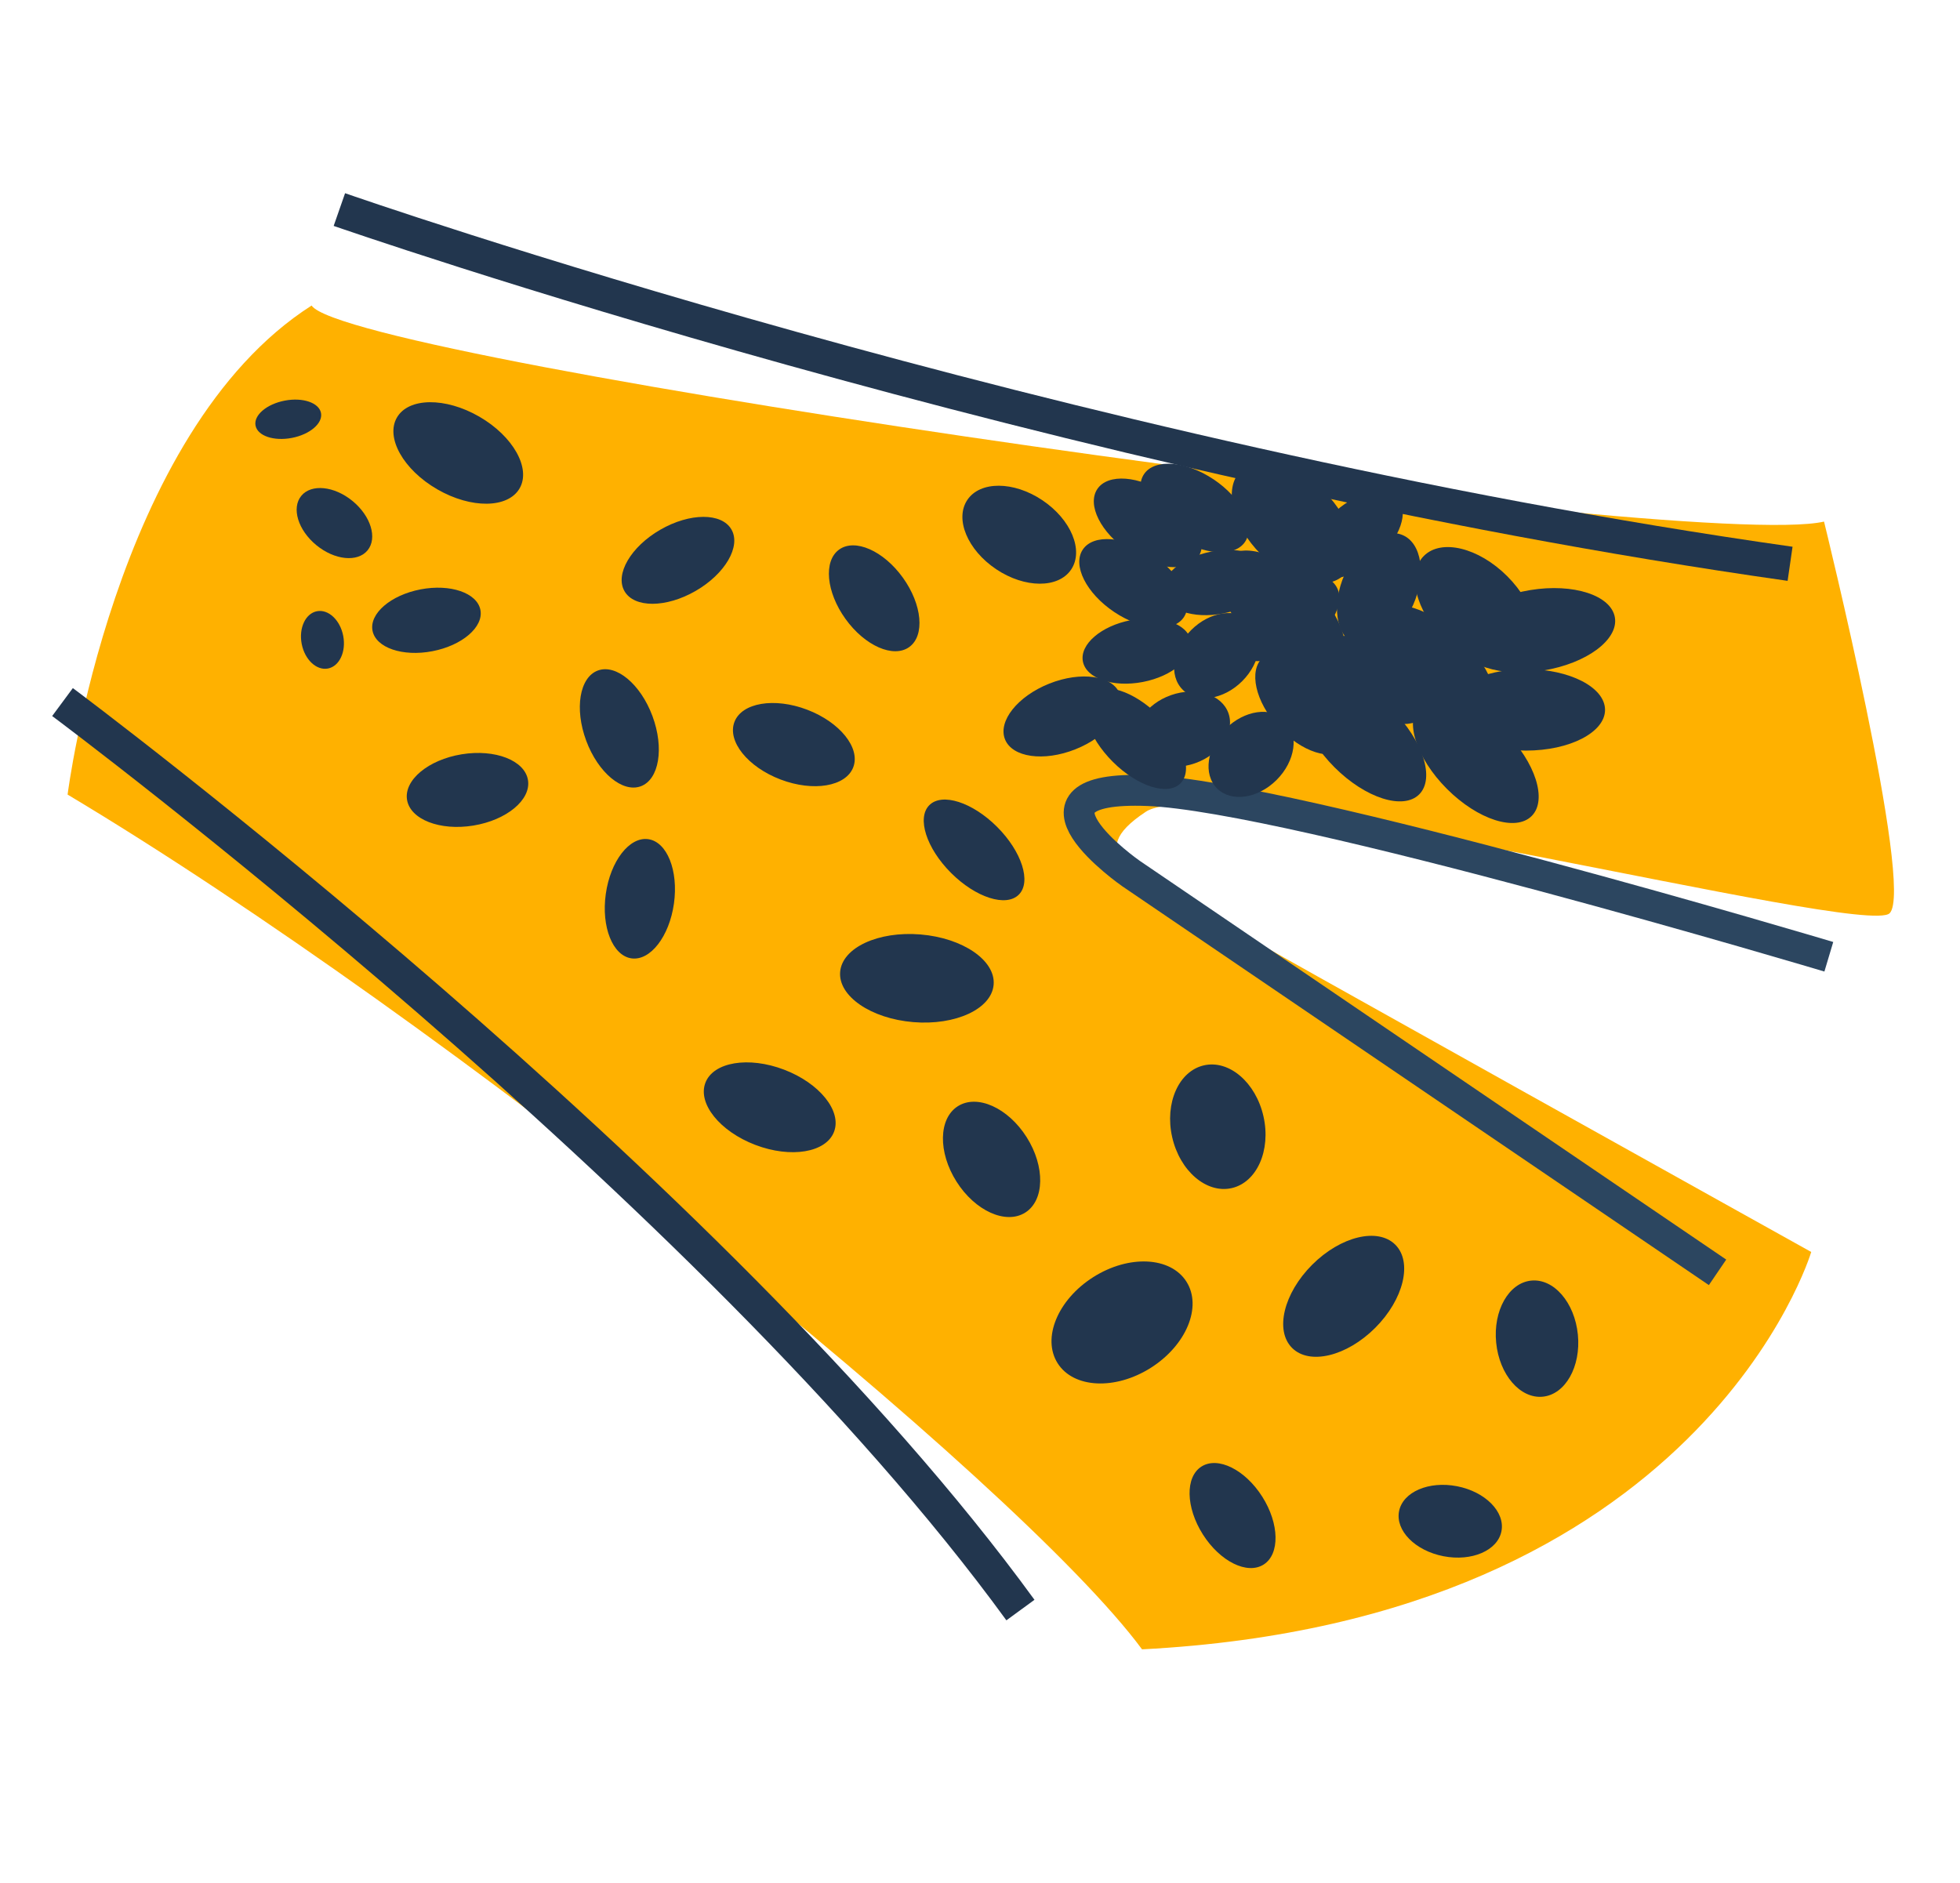 <svg id="Layer_1" data-name="Layer 1" xmlns="http://www.w3.org/2000/svg" viewBox="0 0 127 122"><defs><style>.cls-2{fill:#22364e}</style></defs><path d="M4.38 51.49S7.34 28 20.19 19.8c2.42 3.62 89.32 16 98 14 0 0 5.87 23.79 4.25 25.38s-43.96-9.37-48.19-6.58-.58 4 3.3 6.26 39.81 22.27 39.81 22.27S110.27 105 74 106.88C65.91 95.93 28.76 66.06 4.38 51.49z" fill="#ffb100"/><path class="cls-2" d="M115.83 37.64c-47.63-6.76-93.75-22.85-94.21-23l.74-2.12c.46.16 46.38 16.19 93.79 22.91z"/><path d="M118.5 62S83.7 51.59 74.37 51.23s-1.08 5.38-1.08 5.38l38 25.84" fill="none" stroke="#2c4660" stroke-miterlimit="10" stroke-width="2"/><path class="cls-2" d="M65.21 105C45.45 77.83 3.8 46.71 3.38 46.4l1.34-1.81c.42.31 42.35 31.63 62.31 59.08z"/><ellipse class="cls-2" cx="29.69" cy="29.35" rx="2.72" ry="4.59" transform="rotate(-60 29.694 29.349)"/><ellipse class="cls-2" cx="41.44" cy="58.19" rx="3.9" ry="2.23" transform="rotate(-82 41.48 58.204)"/><ellipse class="cls-2" cx="77.4" cy="32.92" rx="2.23" ry="3.94" transform="rotate(-56.18 77.4 32.92)"/><ellipse class="cls-2" cx="89.35" cy="38.21" rx="3.86" ry="2.43" transform="rotate(-66.22 89.35 38.216)"/><ellipse class="cls-2" cx="84.52" cy="45.56" rx="2.29" ry="4" transform="rotate(-42.39 84.518 45.56)"/><ellipse class="cls-2" cx="40.13" cy="47.2" rx="2.29" ry="4" transform="rotate(-20.39 40.133 47.2)"/><ellipse class="cls-2" cx="43.93" cy="36.31" rx="4" ry="2.29" transform="rotate(-30 43.93 36.311)"/><ellipse class="cls-2" cx="66.04" cy="34.65" rx="2.69" ry="4.05" transform="rotate(-56.18 66.042 34.647)"/><ellipse class="cls-2" cx="49.88" cy="71.75" rx="2.61" ry="4.46" transform="rotate(-69.15 49.88 71.756)"/><ellipse class="cls-2" cx="59.41" cy="63.39" rx="2.85" ry="4.99" transform="rotate(-85.24 59.413 63.392)"/><ellipse class="cls-2" cx="78.86" cy="37.74" rx="3.56" ry="2.04" transform="rotate(-10.87 78.92 37.735)"/><ellipse class="cls-2" cx="27.64" cy="40.19" rx="3.56" ry="2.04" transform="rotate(-10.87 27.67 40.23)"/><ellipse class="cls-2" cx="18.68" cy="27.17" rx="2.16" ry="1.23" transform="rotate(-10.87 18.678 27.177)"/><ellipse class="cls-2" cx="20.9" cy="41.46" rx="1.37" ry="1.89" transform="rotate(-10.87 20.922 41.496)"/><ellipse class="cls-2" cx="51.44" cy="48.25" rx="2.42" ry="4.12" transform="rotate(-69.15 51.44 48.252)"/><ellipse class="cls-2" cx="56.65" cy="38.78" rx="2.29" ry="3.89" transform="rotate(-35.72 56.633 38.785)"/><ellipse class="cls-2" cx="30.29" cy="51.19" rx="3.97" ry="2.34" transform="rotate(-9.26 30.284 51.174)"/><ellipse class="cls-2" cx="21.67" cy="33.89" rx="1.85" ry="2.78" transform="rotate(-50.57 21.677 33.893)"/><ellipse class="cls-2" cx="63.11" cy="55.07" rx="2.11" ry="4.1" transform="rotate(-45 63.119 55.065)"/><ellipse class="cls-2" cx="78.83" cy="42.49" rx="3.12" ry="2.34" transform="rotate(-45 78.826 42.48)"/><ellipse class="cls-2" cx="83.75" cy="33.88" rx="2.89" ry="4.75" transform="rotate(-45 83.744 33.882)"/><ellipse class="cls-2" cx="87.06" cy="84.01" rx="4.73" ry="2.89" transform="rotate(-45 87.054 84)"/><ellipse class="cls-2" cx="78.61" cy="72.6" rx="3.02" ry="4.06" transform="matrix(.98 -.22 .22 .98 -14.1 19.16)"/><ellipse class="cls-2" cx="64.25" cy="75.13" rx="2.69" ry="4.08" transform="rotate(-32.35 64.25 75.131)"/><ellipse class="cls-2" cx="72.7" cy="85.7" rx="4.94" ry="3.48" transform="rotate(-32.35 72.698 85.692)"/><ellipse class="cls-2" cx="93.98" cy="98.59" rx="2.31" ry="3.38" transform="rotate(-78.97 93.968 98.59)"/><ellipse class="cls-2" cx="79.87" cy="98.21" rx="2.28" ry="3.76" transform="rotate(-32.35 79.867 98.219)"/><ellipse class="cls-2" cx="99.59" cy="86.74" rx="2.66" ry="3.78" transform="rotate(-5.67 99.654 86.717)"/><ellipse class="cls-2" cx="68.84" cy="46.43" rx="4" ry="2.29" transform="rotate(-21.72 68.832 46.442)"/><ellipse class="cls-2" cx="83.14" cy="40.03" rx="4" ry="2.29" transform="rotate(-30 83.133 40.035)"/><ellipse class="cls-2" cx="73.67" cy="42.18" rx="3.56" ry="2.04" transform="rotate(-10.87 73.721 42.224)"/><ellipse class="cls-2" cx="76.66" cy="47.25" rx="3.12" ry="2.34" transform="rotate(-19.29 76.666 47.265)"/><ellipse class="cls-2" cx="73.43" cy="37.8" rx="2.23" ry="3.94" transform="rotate(-56.18 73.436 37.798)"/><ellipse class="cls-2" cx="87.9" cy="34.65" rx="3.56" ry="2.04" transform="rotate(-41.34 87.895 34.644)"/><ellipse class="cls-2" cx="81.07" cy="48.89" rx="3.12" ry="2.34" transform="rotate(-45 81.062 48.893)"/><ellipse class="cls-2" cx="73.59" cy="47.86" rx="2.11" ry="4.1" transform="rotate(-45 73.596 47.865)"/><ellipse class="cls-2" cx="83.11" cy="39.75" rx="2.64" ry="5.12" transform="rotate(-45 83.112 39.744)"/><ellipse class="cls-2" cx="89.2" cy="44.05" rx="2.23" ry="3.94" transform="rotate(-56.18 89.198 44.056)"/><ellipse class="cls-2" cx="98.88" cy="46" rx="5.12" ry="2.64"/><ellipse class="cls-2" cx="95.62" cy="39.38" rx="2.89" ry="4.75" transform="rotate(-45 95.623 39.382)"/><ellipse class="cls-2" cx="85.31" cy="43.3" rx="2.23" ry="3.94" transform="rotate(-56 85.634 43.167)"/><ellipse class="cls-2" cx="92.9" cy="43.3" rx="2.64" ry="5.12" transform="rotate(-45 92.896 43.301)"/><ellipse class="cls-2" cx="88.34" cy="47.86" rx="2.64" ry="5.12" transform="rotate(-45 88.335 47.86)"/><ellipse class="cls-2" cx="95.62" cy="49.26" rx="2.64" ry="5.12" transform="rotate(-45 95.621 49.252)"/><ellipse class="cls-2" cx="99.59" cy="40.85" rx="5.12" ry="2.64" transform="rotate(-9.26 99.54 40.874)"/><ellipse class="cls-2" cx="74.38" cy="33.88" rx="2.23" ry="3.94" transform="rotate(-56.18 74.38 33.885)"/></svg>
